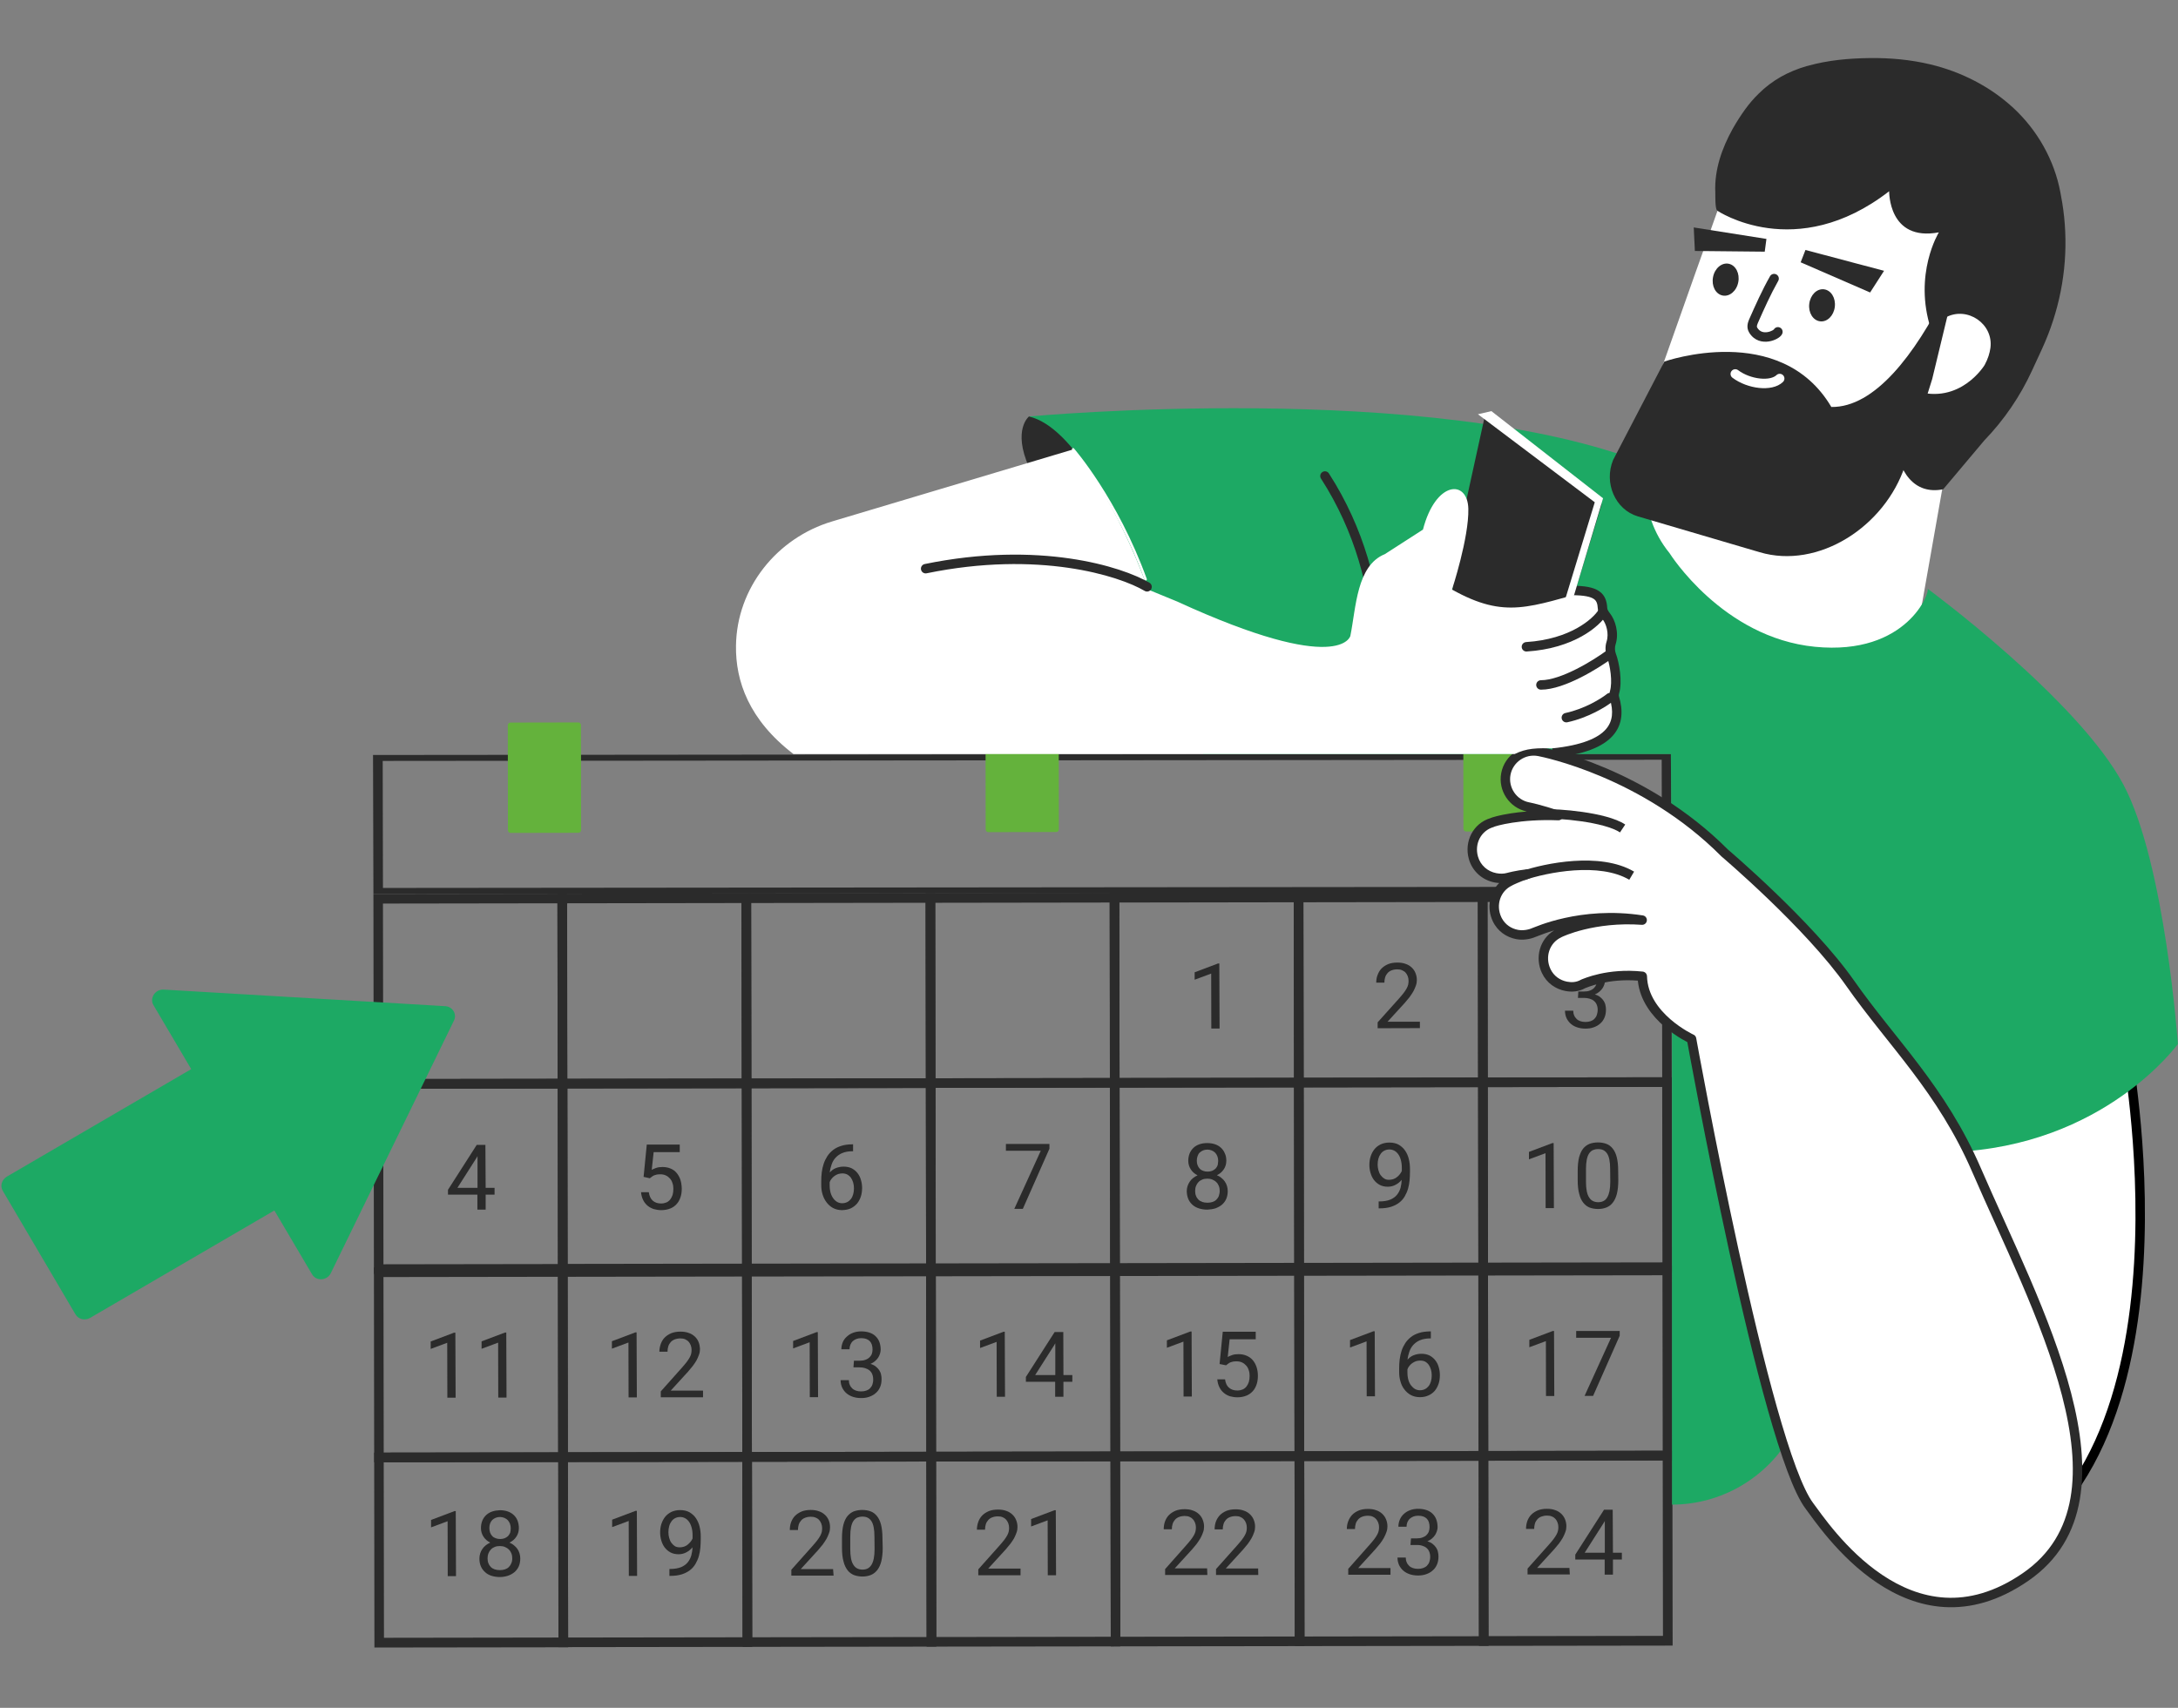<svg width="306" height="240" viewBox="0 0 306 240" fill="none" xmlns="http://www.w3.org/2000/svg">
<rect x="0" y="0" width="306" height="240" fill="#808080" stroke="none"/>
<g clip-path="url(#clip0_11_9477)">
<path d="M270.3 222.128C310.845 215.745 299.115 150.894 299.115 149.362C296.259 138.332 277.695 141.362 268.77 144.255C265.115 149.958 256.53 165.855 251.43 183.83C245.055 206.298 266.985 220.851 270.3 222.128Z" fill="white"/>
<path d="M268.566 143.624C273.072 142.163 280.027 140.66 286.247 140.924C292.419 141.186 298.21 143.223 299.757 149.195L299.779 149.277V149.362C299.779 149.364 299.783 149.428 299.805 149.605C299.826 149.769 299.856 149.991 299.894 150.272C299.97 150.833 300.077 151.614 300.198 152.584C300.44 154.525 300.742 157.221 300.976 160.432C301.444 166.852 301.645 175.348 300.57 184.007C299.496 192.66 297.141 201.525 292.461 208.646C287.766 215.788 280.74 221.156 270.403 222.784L270.227 222.811L270.062 222.747C269.142 222.393 267.089 221.197 264.648 219.288C262.192 217.366 259.297 214.687 256.706 211.331C251.523 204.617 247.53 195.147 250.793 183.648C255.914 165.6 264.529 149.643 268.212 143.897L268.34 143.697L268.566 143.624ZM286.191 142.251C280.285 142 273.624 143.406 269.202 144.815C265.506 150.639 257.088 166.317 252.068 184.011C248.955 194.98 252.74 204.021 257.756 210.52C260.266 213.771 263.077 216.374 265.465 218.242C267.715 220.002 269.552 221.077 270.383 221.44C280.216 219.842 286.873 214.733 291.354 207.916C295.877 201.033 298.193 192.393 299.255 183.844C300.315 175.301 300.117 166.899 299.653 160.529C299.421 157.346 299.123 154.673 298.882 152.749C298.762 151.787 298.656 151.012 298.58 150.451C298.542 150.171 298.511 149.942 298.49 149.77C298.477 149.669 298.466 149.565 298.459 149.477C297.129 144.458 292.225 142.507 286.191 142.251Z" fill="black"/>
<path d="M171.346 144.535H170.184L170.166 136.817L167.842 137.68V136.637L171.132 135.396H171.31L171.346 144.535Z" fill="#2B2B2B"/>
<path d="M199.489 144.481L193.553 144.499V143.671L196.521 140.361C196.789 140.055 197.022 139.785 197.201 139.551C197.379 139.318 197.522 139.102 197.63 138.904C197.737 138.706 197.809 138.526 197.844 138.364C197.88 138.202 197.898 138.022 197.898 137.842C197.898 137.608 197.862 137.411 197.791 137.213C197.719 137.015 197.612 136.835 197.487 136.691C197.362 136.547 197.183 136.439 196.986 136.349C196.789 136.259 196.575 136.223 196.307 136.223C196.003 136.223 195.734 136.277 195.502 136.367C195.27 136.457 195.091 136.583 194.948 136.745C194.805 136.907 194.68 137.105 194.608 137.339C194.537 137.572 194.501 137.824 194.501 138.094H193.356C193.356 137.716 193.41 137.339 193.553 136.997C193.678 136.655 193.857 136.349 194.107 136.097C194.358 135.845 194.662 135.648 195.037 135.486C195.413 135.342 195.824 135.27 196.325 135.27C196.754 135.27 197.129 135.324 197.469 135.45C197.809 135.558 198.095 135.738 198.327 135.953C198.56 136.169 198.738 136.421 198.863 136.727C198.989 137.033 199.06 137.357 199.06 137.716C199.06 137.986 199.024 138.256 198.917 138.526C198.828 138.796 198.703 139.066 198.559 139.336C198.399 139.605 198.22 139.875 198.023 140.145C197.809 140.415 197.594 140.667 197.379 140.919L194.948 143.581H199.489V144.481Z" fill="#2B2B2B"/>
<path d="M221.75 139.336H222.572C222.876 139.336 223.127 139.3 223.359 139.21C223.574 139.138 223.77 139.012 223.913 138.886C224.056 138.742 224.182 138.58 224.253 138.382C224.325 138.184 224.36 137.986 224.36 137.752C224.36 137.231 224.235 136.835 223.967 136.565C223.699 136.295 223.305 136.151 222.769 136.151C222.519 136.151 222.304 136.187 222.108 136.259C221.911 136.331 221.732 136.439 221.589 136.565C221.446 136.691 221.339 136.871 221.249 137.069C221.178 137.267 221.124 137.483 221.124 137.716H219.98C219.98 137.375 220.051 137.033 220.177 136.727C220.302 136.421 220.498 136.151 220.749 135.935C220.999 135.702 221.285 135.522 221.625 135.396C221.964 135.27 222.34 135.198 222.769 135.198C223.18 135.198 223.556 135.252 223.896 135.36C224.235 135.468 224.521 135.63 224.754 135.846C224.986 136.061 225.183 136.331 225.308 136.655C225.433 136.979 225.505 137.357 225.505 137.77C225.505 137.932 225.469 138.112 225.415 138.31C225.362 138.49 225.272 138.688 225.165 138.85C225.058 139.03 224.897 139.192 224.718 139.354C224.539 139.515 224.325 139.641 224.074 139.749C224.378 139.839 224.629 139.965 224.825 140.127C225.022 140.289 225.183 140.451 225.308 140.649C225.433 140.847 225.523 141.045 225.558 141.26C225.612 141.476 225.63 141.674 225.63 141.89C225.63 142.322 225.558 142.7 225.415 143.024C225.272 143.347 225.076 143.635 224.807 143.851C224.557 144.085 224.253 144.247 223.896 144.373C223.556 144.499 223.162 144.553 222.751 144.553C222.358 144.553 221.982 144.499 221.643 144.391C221.285 144.283 220.981 144.121 220.731 143.905C220.463 143.689 220.266 143.419 220.105 143.113C219.962 142.79 219.873 142.448 219.873 142.034H221.035C221.035 142.268 221.071 142.484 221.16 142.682C221.231 142.88 221.357 143.041 221.5 143.185C221.643 143.329 221.821 143.437 222.036 143.509C222.251 143.581 222.483 143.617 222.751 143.617C223.019 143.617 223.252 143.581 223.466 143.509C223.681 143.437 223.86 143.329 224.003 143.185C224.146 143.041 224.271 142.862 224.343 142.646C224.414 142.43 224.468 142.178 224.468 141.908C224.468 141.62 224.414 141.368 224.325 141.171C224.235 140.955 224.11 140.793 223.931 140.649C223.77 140.505 223.556 140.415 223.323 140.343C223.091 140.271 222.823 140.235 222.519 140.235H221.696L221.75 139.336Z" fill="#2B2B2B"/>
<path d="M68.233 166.932H69.484V167.886H68.233V169.99H67.071V167.886H62.94V167.202L66.981 160.888H68.197L68.233 166.932ZM64.263 166.932H67.089V162.471L66.945 162.723L64.263 166.932Z" fill="#2B2B2B"/>
<path d="M90.422 165.385L90.869 160.852H95.5V161.913H91.835L91.566 164.396C91.727 164.306 91.942 164.216 92.192 164.126C92.442 164.036 92.746 164 93.086 164C93.497 164 93.873 164.072 94.213 164.216C94.552 164.36 94.838 164.557 95.053 164.827C95.285 165.097 95.464 165.421 95.589 165.781C95.715 166.159 95.768 166.572 95.786 167.04C95.786 167.472 95.732 167.886 95.607 168.245C95.482 168.623 95.321 168.929 95.071 169.199C94.838 169.469 94.534 169.685 94.177 169.829C93.819 169.972 93.39 170.062 92.907 170.062C92.55 170.062 92.192 170.008 91.87 169.918C91.549 169.811 91.262 169.667 90.994 169.451C90.744 169.235 90.529 168.983 90.368 168.659C90.207 168.335 90.1 167.976 90.064 167.544H91.155C91.227 168.066 91.405 168.461 91.709 168.731C92.013 169.001 92.407 169.127 92.889 169.127C93.158 169.127 93.408 169.073 93.623 168.983C93.837 168.893 94.016 168.749 94.159 168.569C94.302 168.389 94.409 168.173 94.499 167.922C94.57 167.67 94.606 167.382 94.606 167.058C94.606 166.77 94.57 166.518 94.481 166.267C94.409 166.015 94.284 165.799 94.123 165.619C93.962 165.439 93.784 165.295 93.551 165.187C93.319 165.079 93.068 165.025 92.782 165.025C92.585 165.025 92.425 165.043 92.282 165.061C92.138 165.097 92.013 165.133 91.906 165.169C91.799 165.223 91.692 165.277 91.602 165.349C91.513 165.421 91.406 165.511 91.298 165.583L90.422 165.385Z" fill="#2B2B2B"/>
<path d="M119.852 160.798V161.787H119.745C119.191 161.787 118.726 161.877 118.333 162.039C117.939 162.201 117.635 162.435 117.385 162.705C117.135 162.974 116.956 163.298 116.831 163.658C116.705 164.018 116.616 164.396 116.58 164.773C116.831 164.486 117.117 164.27 117.456 164.144C117.796 164.018 118.154 163.946 118.529 163.946C118.976 163.946 119.37 164.036 119.691 164.198C120.013 164.378 120.281 164.593 120.496 164.881C120.711 165.169 120.871 165.475 120.961 165.835C121.068 166.195 121.122 166.554 121.122 166.932C121.122 167.364 121.068 167.778 120.943 168.156C120.818 168.533 120.639 168.857 120.407 169.145C120.174 169.415 119.87 169.649 119.53 169.811C119.191 169.972 118.78 170.044 118.315 170.062C117.832 170.062 117.403 169.955 117.027 169.757C116.67 169.559 116.366 169.289 116.115 168.947C115.865 168.623 115.686 168.245 115.561 167.832C115.436 167.418 115.382 167.004 115.382 166.572V166.033C115.382 165.601 115.4 165.187 115.454 164.755C115.507 164.324 115.597 163.928 115.722 163.55C115.847 163.172 116.026 162.812 116.241 162.471C116.455 162.147 116.723 161.859 117.045 161.607C117.367 161.355 117.742 161.175 118.189 161.031C118.636 160.888 119.137 160.816 119.727 160.816L119.852 160.798ZM118.35 164.899C118.154 164.899 117.957 164.935 117.76 164.989C117.582 165.061 117.403 165.133 117.242 165.259C117.081 165.367 116.956 165.511 116.831 165.655C116.705 165.799 116.616 165.979 116.562 166.141V166.572C116.562 166.986 116.616 167.346 116.705 167.652C116.795 167.958 116.938 168.227 117.099 168.443C117.26 168.659 117.456 168.821 117.653 168.929C117.868 169.037 118.082 169.091 118.315 169.091C118.583 169.091 118.815 169.037 119.03 168.929C119.244 168.821 119.405 168.677 119.548 168.497C119.691 168.317 119.799 168.084 119.87 167.832C119.942 167.58 119.977 167.292 119.977 166.986C119.977 166.716 119.942 166.446 119.87 166.195C119.799 165.943 119.691 165.727 119.566 165.529C119.423 165.331 119.262 165.187 119.048 165.061C118.869 164.971 118.636 164.899 118.35 164.899Z" fill="#2B2B2B"/>
<path d="M147.441 161.427L143.704 169.882H142.506L146.225 161.715H141.326V160.762H147.441V161.427Z" fill="#2B2B2B"/>
<path d="M172.294 163.118C172.294 163.568 172.169 163.982 171.936 164.324C171.704 164.683 171.382 164.953 170.971 165.151C171.203 165.259 171.418 165.367 171.597 165.529C171.793 165.673 171.954 165.853 172.079 166.033C172.223 166.231 172.312 166.429 172.383 166.662C172.455 166.896 172.491 167.13 172.491 167.382C172.491 167.796 172.419 168.174 172.276 168.497C172.133 168.821 171.919 169.091 171.668 169.307C171.418 169.523 171.096 169.685 170.756 169.811C170.399 169.919 170.023 169.973 169.63 169.991C169.219 169.991 168.843 169.937 168.486 169.829C168.128 169.721 167.824 169.559 167.574 169.343C167.323 169.127 167.109 168.857 166.966 168.533C166.823 168.21 166.751 167.85 166.733 167.418C166.733 167.166 166.769 166.932 166.841 166.698C166.912 166.465 167.019 166.267 167.145 166.069C167.27 165.871 167.431 165.709 167.627 165.547C167.806 165.403 168.021 165.277 168.253 165.169C167.86 164.971 167.538 164.701 167.306 164.342C167.073 163.982 166.948 163.586 166.948 163.136C166.948 162.741 167.019 162.381 167.145 162.075C167.27 161.769 167.466 161.499 167.699 161.283C167.931 161.067 168.217 160.906 168.539 160.798C168.861 160.69 169.219 160.636 169.612 160.636C170.005 160.636 170.345 160.69 170.685 160.798C171.007 160.906 171.293 161.067 171.525 161.283C171.758 161.499 171.954 161.751 172.079 162.075C172.223 162.363 172.294 162.705 172.294 163.118ZM171.15 163.136C171.15 162.92 171.114 162.705 171.042 162.507C170.971 162.309 170.864 162.147 170.739 162.003C170.595 161.859 170.435 161.751 170.256 161.679C170.077 161.607 169.862 161.553 169.648 161.553C169.415 161.553 169.219 161.589 169.04 161.661C168.861 161.733 168.7 161.841 168.557 161.967C168.414 162.093 168.325 162.273 168.253 162.471C168.182 162.669 168.146 162.884 168.146 163.118C168.146 163.352 168.182 163.568 168.253 163.748C168.325 163.946 168.432 164.108 168.557 164.234C168.682 164.378 168.843 164.468 169.04 164.54C169.219 164.612 169.433 164.648 169.666 164.648C169.898 164.648 170.095 164.612 170.292 164.54C170.47 164.468 170.631 164.36 170.774 164.234C170.899 164.108 171.007 163.928 171.078 163.748C171.114 163.568 171.132 163.37 171.15 163.136ZM171.364 167.364C171.364 167.112 171.329 166.878 171.239 166.662C171.15 166.447 171.042 166.267 170.882 166.123C170.721 165.961 170.542 165.853 170.327 165.763C170.113 165.673 169.88 165.637 169.63 165.637C169.362 165.637 169.129 165.673 168.915 165.763C168.7 165.853 168.521 165.961 168.378 166.123C168.235 166.267 168.11 166.464 168.039 166.662C167.949 166.878 167.913 167.112 167.913 167.364C167.913 167.634 167.949 167.868 168.039 168.066C168.11 168.263 168.235 168.443 168.378 168.587C168.521 168.731 168.718 168.839 168.915 168.911C169.129 168.983 169.38 169.019 169.648 169.019C169.916 169.019 170.148 168.983 170.363 168.911C170.578 168.839 170.756 168.731 170.899 168.587C171.042 168.443 171.168 168.263 171.239 168.066C171.311 167.85 171.364 167.616 171.364 167.364Z" fill="#2B2B2B"/>
<path d="M193.786 168.839C194.412 168.839 194.912 168.749 195.323 168.587C195.717 168.425 196.039 168.191 196.271 167.904C196.504 167.616 196.664 167.292 196.772 166.932C196.861 166.572 196.915 166.195 196.933 165.799C196.7 166.087 196.414 166.321 196.074 166.5C195.735 166.68 195.377 166.77 194.984 166.77C194.537 166.77 194.143 166.68 193.822 166.5C193.5 166.321 193.231 166.087 193.017 165.799C192.802 165.511 192.659 165.187 192.552 164.827C192.445 164.468 192.391 164.09 192.391 163.73C192.391 163.298 192.445 162.884 192.57 162.507C192.695 162.129 192.874 161.787 193.106 161.499C193.339 161.211 193.625 160.995 193.982 160.816C194.34 160.654 194.733 160.564 195.198 160.564C195.717 160.564 196.164 160.672 196.521 160.87C196.879 161.085 197.183 161.355 197.415 161.697C197.648 162.039 197.827 162.435 197.934 162.884C198.041 163.316 198.095 163.784 198.095 164.234V164.647C198.095 165.043 198.077 165.439 198.041 165.853C198.005 166.267 197.934 166.662 197.827 167.04C197.719 167.418 197.558 167.778 197.362 168.12C197.165 168.461 196.915 168.749 196.593 169.001C196.271 169.253 195.878 169.451 195.431 169.595C194.966 169.739 194.429 169.811 193.804 169.811H193.696V168.839H193.786ZM195.163 165.799C195.359 165.799 195.538 165.763 195.735 165.709C195.913 165.637 196.092 165.565 196.235 165.439C196.396 165.331 196.521 165.205 196.647 165.043C196.772 164.899 196.861 164.737 196.95 164.558V164.09C196.95 163.676 196.897 163.316 196.807 162.992C196.718 162.669 196.593 162.399 196.432 162.183C196.271 161.967 196.092 161.805 195.878 161.697C195.663 161.589 195.449 161.535 195.216 161.535C194.948 161.535 194.716 161.589 194.501 161.697C194.286 161.805 194.125 161.949 193.982 162.147C193.839 162.345 193.732 162.561 193.661 162.812C193.589 163.064 193.553 163.352 193.553 163.658C193.553 163.928 193.589 164.198 193.661 164.45C193.732 164.701 193.822 164.935 193.965 165.133C194.108 165.331 194.269 165.493 194.483 165.619C194.644 165.745 194.894 165.799 195.163 165.799Z" fill="#2B2B2B"/>
<path d="M218.317 169.775H217.155L217.137 162.057L214.812 162.92V161.877L218.102 160.636H218.281L218.317 169.775Z" fill="#2B2B2B"/>
<path d="M227.364 165.871C227.364 166.608 227.293 167.238 227.168 167.76C227.042 168.263 226.846 168.677 226.595 169.001C226.345 169.325 226.059 169.541 225.702 169.685C225.344 169.829 224.951 169.901 224.521 169.901C224.092 169.901 223.699 169.829 223.341 169.703C222.984 169.559 222.698 169.343 222.447 169.019C222.197 168.713 222 168.299 221.875 167.778C221.732 167.274 221.661 166.644 221.661 165.889V164.504C221.661 163.766 221.732 163.136 221.857 162.633C222 162.129 222.179 161.715 222.429 161.409C222.68 161.103 222.984 160.888 223.323 160.744C223.681 160.618 224.074 160.546 224.504 160.546C224.951 160.546 225.344 160.618 225.684 160.744C226.041 160.87 226.327 161.103 226.578 161.409C226.828 161.715 227.025 162.129 227.15 162.633C227.275 163.136 227.346 163.766 227.346 164.504L227.364 165.871ZM226.22 164.288C226.22 163.766 226.184 163.334 226.113 162.974C226.041 162.615 225.934 162.327 225.791 162.111C225.648 161.895 225.469 161.733 225.255 161.625C225.04 161.517 224.79 161.481 224.521 161.481C224.253 161.481 224.003 161.535 223.788 161.625C223.574 161.733 223.395 161.895 223.252 162.111C223.109 162.327 223.002 162.633 222.93 162.992C222.859 163.352 222.823 163.784 222.823 164.306V166.069C222.823 166.572 222.859 167.004 222.93 167.382C223.002 167.742 223.109 168.048 223.27 168.281C223.413 168.515 223.592 168.677 223.806 168.785C224.021 168.893 224.271 168.947 224.539 168.947C224.825 168.947 225.076 168.893 225.272 168.785C225.487 168.677 225.666 168.515 225.809 168.263C225.952 168.03 226.059 167.724 226.131 167.364C226.202 167.004 226.238 166.572 226.238 166.051L226.22 164.288Z" fill="#2B2B2B"/>
<path d="M64.013 196.418H62.851L62.833 188.7L60.509 189.564V188.52L63.799 187.279H63.977L64.013 196.418Z" fill="#2B2B2B"/>
<path d="M71.165 196.4H70.003L69.985 188.682L67.661 189.546V188.502L70.951 187.261H71.129L71.165 196.4Z" fill="#2B2B2B"/>
<path d="M89.474 196.382H88.312L88.294 188.664L85.97 189.528V188.484L89.26 187.243H89.438L89.474 196.382Z" fill="#2B2B2B"/>
<path d="M98.772 196.364H92.836V195.536L95.786 192.226C96.054 191.92 96.287 191.65 96.466 191.416C96.644 191.183 96.787 190.967 96.895 190.769C97.002 190.571 97.073 190.391 97.109 190.229C97.145 190.067 97.163 189.887 97.163 189.707C97.163 189.474 97.127 189.276 97.055 189.078C96.984 188.88 96.877 188.7 96.751 188.556C96.626 188.412 96.448 188.304 96.269 188.214C96.072 188.124 95.858 188.088 95.589 188.088C95.285 188.088 95.017 188.142 94.785 188.232C94.552 188.322 94.374 188.448 94.231 188.61C94.087 188.772 93.962 188.97 93.891 189.204C93.819 189.438 93.784 189.671 93.784 189.959H92.639C92.639 189.582 92.711 189.222 92.836 188.862C92.961 188.52 93.14 188.214 93.39 187.962C93.64 187.711 93.944 187.513 94.32 187.351C94.695 187.207 95.107 187.135 95.607 187.135C96.036 187.135 96.412 187.189 96.751 187.315C97.091 187.423 97.377 187.603 97.61 187.818C97.842 188.034 98.021 188.286 98.146 188.592C98.271 188.898 98.325 189.222 98.343 189.582C98.343 189.851 98.307 190.121 98.2 190.391C98.11 190.661 97.985 190.931 97.842 191.201C97.681 191.47 97.502 191.74 97.306 191.992C97.091 192.262 96.877 192.514 96.662 192.766L94.231 195.428H98.772V196.364Z" fill="#2B2B2B"/>
<path d="M114.935 196.346H113.773L113.755 188.628L111.431 189.492V188.448L114.721 187.207H114.899L114.935 196.346Z" fill="#2B2B2B"/>
<path d="M119.977 191.219H120.8C121.104 191.219 121.354 191.183 121.587 191.093C121.801 191.021 121.998 190.895 122.141 190.769C122.284 190.625 122.409 190.463 122.481 190.283C122.552 190.085 122.588 189.887 122.588 189.653C122.588 189.132 122.463 188.736 122.195 188.466C121.926 188.196 121.533 188.052 120.997 188.052C120.746 188.052 120.532 188.088 120.335 188.16C120.138 188.232 119.96 188.34 119.817 188.466C119.674 188.592 119.566 188.772 119.477 188.97C119.405 189.168 119.352 189.384 119.352 189.617H118.207C118.207 189.276 118.279 188.934 118.404 188.628C118.529 188.322 118.726 188.052 118.976 187.836C119.227 187.603 119.513 187.423 119.852 187.297C120.192 187.171 120.568 187.099 120.997 187.099C121.408 187.099 121.783 187.153 122.123 187.261C122.463 187.369 122.749 187.531 122.981 187.747C123.214 187.962 123.41 188.232 123.536 188.556C123.661 188.88 123.732 189.24 123.732 189.671C123.732 189.851 123.697 190.013 123.643 190.211C123.589 190.391 123.5 190.589 123.393 190.769C123.285 190.949 123.124 191.111 122.946 191.273C122.767 191.434 122.552 191.56 122.302 191.668C122.606 191.758 122.856 191.884 123.053 192.046C123.25 192.208 123.41 192.37 123.536 192.568C123.661 192.766 123.75 192.964 123.786 193.179C123.84 193.395 123.857 193.593 123.857 193.809C123.857 194.241 123.786 194.619 123.643 194.943C123.5 195.266 123.303 195.554 123.035 195.77C122.785 196.004 122.481 196.166 122.123 196.292C121.783 196.418 121.39 196.472 120.979 196.472C120.585 196.472 120.21 196.418 119.87 196.31C119.53 196.202 119.209 196.04 118.958 195.824C118.69 195.608 118.493 195.338 118.333 195.032C118.19 194.709 118.1 194.367 118.1 193.953H119.262C119.262 194.187 119.298 194.403 119.387 194.601C119.459 194.799 119.584 194.96 119.727 195.104C119.87 195.248 120.049 195.356 120.264 195.428C120.478 195.5 120.711 195.536 120.979 195.536C121.247 195.536 121.479 195.5 121.694 195.428C121.909 195.356 122.087 195.248 122.23 195.104C122.373 194.96 122.499 194.781 122.57 194.565C122.642 194.349 122.695 194.097 122.677 193.827C122.677 193.539 122.624 193.305 122.534 193.09C122.445 192.874 122.32 192.712 122.141 192.568C121.98 192.442 121.765 192.334 121.533 192.262C121.301 192.19 121.032 192.154 120.728 192.154H119.906L119.977 191.219Z" fill="#2B2B2B"/>
<path d="M141.201 196.292H140.039L140.021 188.574L137.696 189.438V188.394L140.986 187.153H141.165L141.201 196.292Z" fill="#2B2B2B"/>
<path d="M149.408 193.234H150.659V194.187H149.408V196.292H148.246V194.187H144.133V193.503L148.174 187.189H149.39L149.408 193.234ZM145.439 193.234H148.264V188.772L148.121 189.024L145.439 193.234Z" fill="#2B2B2B"/>
<path d="M167.448 196.256H166.286L166.268 188.538L163.944 189.402V188.358L167.234 187.117H167.413L167.448 196.256Z" fill="#2B2B2B"/>
<path d="M171.346 191.686L171.793 187.153H176.424V188.214H172.759L172.491 190.697C172.652 190.607 172.866 190.517 173.116 190.427C173.367 190.337 173.671 190.301 174.01 190.301C174.422 190.301 174.797 190.373 175.137 190.517C175.477 190.661 175.763 190.859 175.995 191.129C176.227 191.398 176.406 191.722 176.531 192.082C176.657 192.46 176.728 192.874 176.728 193.341C176.728 193.773 176.674 194.187 176.549 194.547C176.424 194.907 176.263 195.23 176.013 195.5C175.763 195.77 175.477 195.986 175.119 196.13C174.761 196.274 174.332 196.364 173.849 196.364C173.492 196.364 173.134 196.31 172.812 196.22C172.491 196.112 172.205 195.968 171.954 195.752C171.704 195.554 171.489 195.284 171.328 194.96C171.167 194.637 171.06 194.277 171.024 193.845H172.115C172.187 194.367 172.365 194.763 172.669 195.014C172.973 195.284 173.367 195.41 173.849 195.41C174.118 195.41 174.368 195.356 174.583 195.266C174.797 195.176 174.976 195.032 175.119 194.853C175.262 194.673 175.369 194.457 175.459 194.205C175.53 193.953 175.566 193.665 175.566 193.341C175.566 193.054 175.53 192.802 175.441 192.55C175.369 192.298 175.244 192.082 175.083 191.902C174.922 191.722 174.743 191.578 174.511 191.47C174.279 191.362 174.028 191.309 173.742 191.309C173.545 191.309 173.385 191.327 173.242 191.345C173.098 191.38 172.973 191.416 172.866 191.452C172.759 191.506 172.651 191.56 172.562 191.632C172.473 191.704 172.365 191.794 172.258 191.866L171.346 191.686Z" fill="#2B2B2B"/>
<path d="M193.178 196.22H192.016L191.998 188.502L189.673 189.366V188.322L192.963 187.081H193.142L193.178 196.22Z" fill="#2B2B2B"/>
<path d="M201.027 187.099V188.088H200.92C200.366 188.088 199.901 188.178 199.508 188.34C199.114 188.502 198.81 188.736 198.56 189.006C198.31 189.276 198.131 189.599 198.006 189.959C197.88 190.319 197.791 190.697 197.755 191.075C198.006 190.787 198.292 190.571 198.631 190.445C198.971 190.319 199.329 190.247 199.704 190.247C200.151 190.247 200.545 190.337 200.866 190.499C201.188 190.679 201.456 190.895 201.671 191.183C201.886 191.47 202.046 191.776 202.136 192.136C202.243 192.496 202.297 192.856 202.297 193.233C202.297 193.665 202.243 194.079 202.118 194.457C201.993 194.835 201.814 195.158 201.582 195.446C201.349 195.716 201.045 195.95 200.705 196.094C200.366 196.256 199.955 196.346 199.49 196.346C199.007 196.346 198.578 196.238 198.202 196.04C197.845 195.842 197.541 195.572 197.29 195.23C197.04 194.907 196.861 194.529 196.754 194.115C196.629 193.701 196.575 193.287 196.575 192.856V192.316C196.575 191.884 196.593 191.47 196.647 191.039C196.7 190.625 196.79 190.211 196.915 189.833C197.04 189.438 197.219 189.096 197.433 188.754C197.648 188.43 197.916 188.142 198.238 187.89C198.56 187.639 198.935 187.459 199.382 187.315C199.829 187.171 200.33 187.117 200.92 187.099H201.027ZM199.525 191.201C199.329 191.201 199.132 191.237 198.935 191.291C198.757 191.363 198.578 191.452 198.417 191.56C198.256 191.668 198.131 191.812 198.006 191.956C197.88 192.1 197.791 192.28 197.737 192.442V192.874C197.737 193.287 197.791 193.647 197.88 193.953C197.97 194.259 198.113 194.529 198.274 194.727C198.435 194.925 198.631 195.104 198.828 195.212C199.043 195.32 199.257 195.374 199.49 195.374C199.758 195.374 199.99 195.32 200.205 195.212C200.419 195.104 200.58 194.961 200.723 194.781C200.866 194.601 200.974 194.367 201.045 194.115C201.117 193.863 201.152 193.575 201.152 193.269C201.152 193 201.117 192.73 201.045 192.478C200.974 192.226 200.866 192.01 200.741 191.812C200.598 191.614 200.437 191.47 200.223 191.345C200.044 191.255 199.811 191.201 199.525 191.201Z" fill="#2B2B2B"/>
<path d="M218.371 196.184H217.208L217.191 188.466L214.866 189.33V188.286L218.156 187.045H218.335L218.371 196.184Z" fill="#2B2B2B"/>
<path d="M227.561 187.711L223.824 196.166H222.626L226.345 187.998H221.446V187.045H227.561V187.711Z" fill="#2B2B2B"/>
<path d="M64.067 221.496H62.905L62.887 213.778L60.562 214.642V213.598L63.852 212.357H64.031L64.067 221.496Z" fill="#2B2B2B"/>
<path d="M72.9 214.75C72.9 215.199 72.775 215.613 72.542 215.955C72.31 216.315 71.988 216.585 71.577 216.782C71.809 216.89 72.024 216.998 72.202 217.16C72.399 217.304 72.56 217.484 72.685 217.664C72.828 217.862 72.918 218.06 72.989 218.294C73.061 218.527 73.096 218.761 73.096 219.013C73.096 219.427 73.025 219.805 72.882 220.129C72.739 220.452 72.524 220.722 72.274 220.938C72.024 221.154 71.702 221.316 71.362 221.442C71.004 221.55 70.629 221.622 70.236 221.622C69.824 221.622 69.449 221.568 69.091 221.46C68.734 221.352 68.43 221.19 68.179 220.956C67.929 220.74 67.715 220.47 67.572 220.147C67.428 219.823 67.357 219.463 67.357 219.031C67.357 218.779 67.393 218.545 67.464 218.312C67.536 218.078 67.625 217.88 67.768 217.682C67.893 217.484 68.054 217.322 68.251 217.16C68.43 217.016 68.644 216.89 68.877 216.782C68.483 216.585 68.162 216.315 67.929 215.955C67.697 215.595 67.572 215.199 67.572 214.75C67.572 214.354 67.643 213.994 67.768 213.688C67.893 213.382 68.09 213.112 68.323 212.897C68.555 212.681 68.841 212.519 69.163 212.411C69.485 212.303 69.842 212.249 70.236 212.231C70.629 212.231 70.969 212.285 71.308 212.393C71.63 212.501 71.916 212.663 72.149 212.879C72.381 213.094 72.578 213.346 72.703 213.67C72.828 213.994 72.9 214.354 72.9 214.75ZM71.755 214.768C71.755 214.552 71.72 214.336 71.648 214.138C71.577 213.94 71.469 213.778 71.344 213.634C71.201 213.49 71.04 213.382 70.861 213.31C70.683 213.238 70.468 213.184 70.254 213.184C70.021 213.184 69.824 213.22 69.646 213.292C69.467 213.364 69.306 213.472 69.163 213.598C69.038 213.724 68.93 213.904 68.859 214.084C68.787 214.282 68.752 214.498 68.752 214.732C68.752 214.965 68.787 215.181 68.859 215.379C68.93 215.577 69.038 215.739 69.163 215.865C69.288 216.009 69.449 216.099 69.646 216.171C69.824 216.243 70.039 216.279 70.271 216.279C70.504 216.279 70.701 216.243 70.897 216.171C71.076 216.099 71.237 215.991 71.38 215.865C71.505 215.721 71.612 215.559 71.684 215.379C71.72 215.217 71.755 215.001 71.755 214.768ZM71.97 218.995C71.97 218.743 71.934 218.509 71.845 218.294C71.755 218.078 71.648 217.898 71.487 217.754C71.326 217.592 71.147 217.484 70.933 217.394C70.718 217.304 70.486 217.268 70.218 217.268C69.95 217.268 69.717 217.304 69.502 217.394C69.288 217.484 69.109 217.592 68.966 217.754C68.823 217.898 68.698 218.096 68.626 218.294C68.537 218.509 68.501 218.743 68.501 218.995C68.501 219.265 68.537 219.499 68.626 219.697C68.698 219.895 68.823 220.075 68.966 220.219C69.109 220.362 69.306 220.47 69.502 220.542C69.717 220.614 69.967 220.65 70.236 220.65C70.504 220.65 70.736 220.614 70.951 220.542C71.165 220.47 71.344 220.362 71.487 220.219C71.63 220.075 71.755 219.895 71.827 219.697C71.934 219.499 71.97 219.265 71.97 218.995Z" fill="#2B2B2B"/>
<path d="M89.51 221.46H88.348L88.33 213.742L86.005 214.606V213.562L89.295 212.321H89.474L89.51 221.46Z" fill="#2B2B2B"/>
<path d="M94.141 220.488C94.766 220.488 95.267 220.398 95.678 220.236C96.072 220.075 96.394 219.841 96.626 219.553C96.859 219.265 97.019 218.941 97.127 218.581C97.216 218.222 97.288 217.844 97.288 217.448C97.055 217.736 96.769 217.97 96.429 218.15C96.09 218.329 95.732 218.419 95.339 218.419C94.892 218.419 94.498 218.329 94.177 218.15C93.855 217.97 93.587 217.736 93.372 217.448C93.157 217.16 93.014 216.836 92.907 216.477C92.8 216.117 92.746 215.739 92.746 215.379C92.746 214.947 92.8 214.534 92.925 214.156C93.05 213.778 93.229 213.436 93.461 213.148C93.694 212.861 93.98 212.645 94.337 212.465C94.695 212.303 95.088 212.213 95.553 212.213C96.072 212.213 96.519 212.321 96.876 212.519C97.234 212.735 97.538 213.004 97.77 213.346C98.003 213.688 98.182 214.084 98.289 214.534C98.396 214.983 98.45 215.415 98.45 215.883V216.297C98.45 216.692 98.432 217.088 98.396 217.502C98.36 217.916 98.289 218.311 98.182 218.689C98.074 219.067 97.913 219.427 97.717 219.769C97.52 220.11 97.27 220.398 96.948 220.65C96.626 220.902 96.233 221.1 95.786 221.244C95.321 221.388 94.784 221.46 94.159 221.46H94.051V220.488H94.141ZM95.517 217.448C95.714 217.448 95.893 217.412 96.09 217.358C96.268 217.286 96.447 217.214 96.59 217.088C96.733 216.98 96.876 216.836 97.001 216.692C97.127 216.548 97.216 216.387 97.305 216.207V215.739C97.305 215.325 97.252 214.965 97.162 214.642C97.073 214.318 96.948 214.048 96.787 213.832C96.626 213.616 96.447 213.454 96.233 213.346C96.018 213.238 95.804 213.184 95.571 213.184C95.303 213.184 95.07 213.238 94.856 213.346C94.641 213.454 94.481 213.598 94.337 213.796C94.194 213.994 94.087 214.21 94.016 214.48C93.944 214.731 93.908 215.019 93.908 215.325C93.908 215.595 93.944 215.865 94.016 216.117C94.087 216.369 94.177 216.602 94.32 216.8C94.463 216.998 94.624 217.16 94.82 217.286C94.999 217.394 95.231 217.448 95.517 217.448Z" fill="#2B2B2B"/>
<path d="M117.117 221.424H111.18V220.596L114.131 217.286C114.399 216.98 114.631 216.71 114.81 216.477C114.989 216.243 115.132 216.027 115.239 215.829C115.346 215.631 115.418 215.451 115.454 215.289C115.489 215.127 115.507 214.947 115.507 214.768C115.507 214.534 115.472 214.336 115.4 214.138C115.329 213.94 115.221 213.76 115.096 213.616C114.971 213.472 114.792 213.346 114.595 213.274C114.399 213.184 114.184 213.148 113.916 213.148C113.612 213.148 113.344 213.202 113.111 213.292C112.879 213.382 112.7 213.508 112.557 213.67C112.414 213.832 112.289 214.03 112.217 214.264C112.146 214.498 112.11 214.75 112.11 215.019H110.966C110.966 214.642 111.019 214.264 111.145 213.922C111.27 213.58 111.449 213.274 111.699 213.023C111.949 212.771 112.253 212.573 112.629 212.411C112.986 212.267 113.415 212.195 113.898 212.195C114.327 212.195 114.703 212.249 115.042 212.375C115.382 212.483 115.668 212.663 115.901 212.879C116.133 213.094 116.312 213.346 116.437 213.652C116.562 213.958 116.616 214.282 116.616 214.642C116.616 214.911 116.58 215.181 116.473 215.451C116.383 215.721 116.258 215.991 116.115 216.261C115.954 216.531 115.776 216.8 115.579 217.07C115.364 217.34 115.15 217.592 114.935 217.844L112.503 220.506H117.045L117.117 221.424Z" fill="#2B2B2B"/>
<path d="M124.018 217.52C124.018 218.258 123.946 218.887 123.821 219.409C123.696 219.913 123.499 220.326 123.249 220.65C122.999 220.956 122.713 221.19 122.355 221.334C121.998 221.478 121.604 221.55 121.175 221.55C120.746 221.55 120.353 221.478 119.995 221.352C119.637 221.208 119.333 220.992 119.083 220.668C118.833 220.344 118.636 219.949 118.511 219.427C118.368 218.923 118.296 218.294 118.296 217.538V216.153C118.296 215.415 118.368 214.786 118.493 214.282C118.618 213.778 118.815 213.364 119.065 213.058C119.316 212.753 119.619 212.537 119.959 212.393C120.317 212.267 120.71 212.195 121.139 212.195C121.586 212.195 121.98 212.267 122.319 212.393C122.677 212.519 122.963 212.753 123.213 213.058C123.464 213.364 123.66 213.778 123.786 214.282C123.911 214.786 123.982 215.415 123.982 216.153L124.018 217.52ZM122.856 215.937C122.856 215.415 122.82 214.983 122.748 214.624C122.677 214.264 122.57 213.976 122.427 213.76C122.284 213.544 122.105 213.382 121.89 213.274C121.676 213.166 121.425 213.13 121.157 213.13C120.889 213.13 120.639 213.184 120.424 213.274C120.21 213.382 120.031 213.544 119.888 213.76C119.745 213.976 119.637 214.264 119.566 214.624C119.494 214.983 119.459 215.415 119.459 215.937V217.7C119.459 218.204 119.494 218.653 119.566 219.013C119.637 219.373 119.745 219.679 119.906 219.913C120.049 220.147 120.227 220.308 120.442 220.416C120.657 220.524 120.907 220.578 121.175 220.578C121.461 220.578 121.711 220.524 121.908 220.416C122.123 220.308 122.301 220.129 122.445 219.895C122.588 219.661 122.695 219.355 122.766 218.995C122.838 218.635 122.874 218.186 122.874 217.682L122.856 215.937Z" fill="#2B2B2B"/>
<path d="M143.382 221.37H137.446V220.542L140.396 217.232C140.665 216.926 140.897 216.656 141.076 216.423C141.255 216.189 141.398 215.973 141.505 215.775C141.612 215.577 141.684 215.397 141.719 215.235C141.755 215.073 141.773 214.893 141.773 214.714C141.773 214.48 141.737 214.282 141.666 214.084C141.594 213.886 141.487 213.706 141.362 213.562C141.237 213.418 141.058 213.292 140.879 213.22C140.682 213.13 140.468 213.094 140.2 213.094C139.896 213.094 139.628 213.148 139.395 213.238C139.163 213.328 138.984 213.454 138.841 213.616C138.698 213.778 138.573 213.976 138.501 214.21C138.43 214.444 138.394 214.696 138.394 214.965H137.25C137.25 214.588 137.321 214.228 137.446 213.868C137.571 213.526 137.75 213.22 138 212.969C138.251 212.717 138.555 212.519 138.93 212.357C139.306 212.213 139.717 212.141 140.218 212.141C140.647 212.141 141.022 212.195 141.362 212.321C141.702 212.429 141.988 212.609 142.22 212.825C142.453 213.04 142.631 213.292 142.757 213.598C142.882 213.904 142.953 214.228 142.953 214.588C142.953 214.857 142.917 215.127 142.81 215.397C142.721 215.667 142.596 215.937 142.453 216.207C142.292 216.477 142.113 216.746 141.916 216.998C141.702 217.268 141.487 217.52 141.272 217.772L138.841 220.434H143.382V221.37Z" fill="#2B2B2B"/>
<path d="M148.371 221.37H147.208L147.191 213.652L144.866 214.516V213.472L148.156 212.231H148.335L148.371 221.37Z" fill="#2B2B2B"/>
<path d="M169.63 221.334H163.694V220.506L166.644 217.178C166.912 216.872 167.145 216.603 167.323 216.369C167.502 216.135 167.645 215.919 167.753 215.721C167.86 215.523 167.931 215.343 167.967 215.181C168.003 215.019 168.021 214.84 168.021 214.66C168.021 214.426 167.985 214.228 167.913 214.03C167.842 213.832 167.735 213.652 167.609 213.508C167.484 213.364 167.306 213.238 167.127 213.166C166.93 213.076 166.715 213.041 166.447 213.041C166.143 213.041 165.875 213.094 165.643 213.184C165.41 213.274 165.231 213.4 165.088 213.562C164.945 213.724 164.82 213.922 164.749 214.156C164.677 214.372 164.641 214.624 164.641 214.911H163.497C163.497 214.534 163.551 214.156 163.676 213.814C163.801 213.472 163.98 213.166 164.23 212.915C164.48 212.663 164.784 212.465 165.16 212.303C165.535 212.159 165.947 212.087 166.429 212.087C166.858 212.087 167.234 212.141 167.574 212.267C167.913 212.375 168.199 212.555 168.432 212.771C168.664 212.987 168.843 213.238 168.968 213.544C169.093 213.85 169.165 214.174 169.165 214.534C169.165 214.804 169.129 215.073 169.022 215.343C168.933 215.613 168.807 215.883 168.664 216.153C168.503 216.423 168.325 216.692 168.128 216.962C167.913 217.232 167.699 217.484 167.484 217.736L165.053 220.398H169.594L169.63 221.334Z" fill="#2B2B2B"/>
<path d="M176.782 221.334H170.846V220.506L173.796 217.196C174.064 216.89 174.296 216.62 174.475 216.387C174.654 216.153 174.797 215.937 174.904 215.739C175.012 215.541 175.083 215.361 175.119 215.199C175.155 215.037 175.173 214.857 175.173 214.678C175.173 214.444 175.137 214.246 175.065 214.048C174.994 213.85 174.886 213.67 174.761 213.526C174.636 213.382 174.457 213.256 174.279 213.184C174.082 213.094 173.867 213.058 173.599 213.058C173.295 213.058 173.027 213.112 172.795 213.202C172.562 213.292 172.383 213.418 172.24 213.58C172.097 213.742 171.972 213.94 171.901 214.174C171.829 214.408 171.793 214.66 171.793 214.929H170.649C170.649 214.552 170.703 214.174 170.828 213.832C170.953 213.49 171.15 213.184 171.382 212.933C171.632 212.681 171.936 212.483 172.312 212.321C172.687 212.177 173.098 212.105 173.599 212.105C174.028 212.105 174.404 212.159 174.743 212.285C175.083 212.393 175.369 212.573 175.602 212.789C175.834 213.004 176.013 213.256 176.138 213.562C176.263 213.868 176.335 214.192 176.335 214.552C176.335 214.821 176.299 215.091 176.192 215.361C176.102 215.631 175.977 215.901 175.834 216.171C175.673 216.441 175.494 216.71 175.298 216.98C175.083 217.25 174.869 217.502 174.654 217.754L172.222 220.416H176.764L176.782 221.334Z" fill="#2B2B2B"/>
<path d="M195.359 221.298H189.423V220.471L192.373 217.143C192.641 216.837 192.874 216.567 193.052 216.333C193.231 216.099 193.374 215.883 193.481 215.685C193.589 215.487 193.66 215.308 193.696 215.146C193.732 214.984 193.75 214.804 193.75 214.624C193.75 214.39 193.714 214.192 193.642 213.994C193.571 213.796 193.464 213.617 193.338 213.473C193.213 213.329 193.034 213.203 192.856 213.131C192.659 213.041 192.444 213.005 192.176 213.005C191.872 213.005 191.604 213.059 191.372 213.149C191.139 213.239 190.96 213.365 190.817 213.527C190.674 213.688 190.549 213.886 190.478 214.12C190.406 214.354 190.37 214.606 190.37 214.876H189.226C189.226 214.498 189.28 214.138 189.423 213.778C189.548 213.437 189.745 213.131 189.977 212.879C190.227 212.627 190.531 212.429 190.907 212.267C191.282 212.123 191.693 212.051 192.194 212.051C192.623 212.051 192.999 212.105 193.338 212.231C193.678 212.339 193.964 212.519 194.197 212.735C194.429 212.951 194.608 213.203 194.733 213.509C194.858 213.814 194.93 214.138 194.93 214.498C194.93 214.768 194.894 215.038 194.787 215.308C194.697 215.577 194.572 215.847 194.429 216.117C194.286 216.387 194.089 216.657 193.893 216.927C193.678 217.197 193.464 217.448 193.249 217.7L190.817 220.363H195.359V221.298Z" fill="#2B2B2B"/>
<path d="M198.238 216.189H199.06C199.364 216.189 199.614 216.153 199.847 216.063C200.061 215.991 200.258 215.883 200.401 215.739C200.544 215.595 200.669 215.433 200.741 215.235C200.812 215.037 200.848 214.84 200.848 214.606C200.848 214.084 200.723 213.688 200.455 213.418C200.186 213.148 199.793 213.005 199.257 213.005C199.006 213.005 198.792 213.041 198.595 213.112C198.398 213.184 198.22 213.292 198.077 213.418C197.934 213.544 197.826 213.724 197.737 213.904C197.665 214.102 197.612 214.318 197.612 214.552H196.467C196.467 214.21 196.539 213.868 196.664 213.562C196.789 213.256 196.986 212.987 197.218 212.771C197.469 212.537 197.755 212.357 198.095 212.231C198.434 212.105 198.81 212.033 199.239 212.033C199.65 212.033 200.026 212.087 200.365 212.195C200.705 212.303 200.991 212.465 201.224 212.681C201.456 212.897 201.653 213.166 201.778 213.49C201.903 213.814 201.974 214.192 201.974 214.606C201.974 214.768 201.957 214.947 201.885 215.145C201.831 215.325 201.742 215.523 201.635 215.703C201.527 215.883 201.367 216.045 201.188 216.207C201.009 216.369 200.794 216.495 200.544 216.603C200.848 216.692 201.098 216.818 201.295 216.98C201.492 217.142 201.653 217.304 201.778 217.502C201.903 217.7 201.992 217.898 202.028 218.114C202.082 218.33 202.1 218.527 202.1 218.743C202.1 219.175 202.028 219.553 201.885 219.877C201.742 220.201 201.545 220.488 201.277 220.704C201.027 220.938 200.723 221.1 200.365 221.226C200.026 221.352 199.632 221.406 199.221 221.406C198.828 221.406 198.452 221.352 198.112 221.244C197.773 221.136 197.451 220.974 197.201 220.758C196.932 220.542 196.736 220.272 196.575 219.967C196.432 219.643 196.342 219.301 196.342 218.887H197.504C197.504 219.121 197.54 219.337 197.63 219.535C197.701 219.733 197.826 219.895 197.969 220.039C198.112 220.183 198.291 220.29 198.506 220.362C198.72 220.434 198.953 220.47 199.221 220.47C199.489 220.47 199.722 220.434 199.936 220.362C200.151 220.29 200.33 220.183 200.473 220.039C200.616 219.895 200.741 219.715 200.812 219.517C200.884 219.301 200.937 219.049 200.937 218.779C200.937 218.491 200.884 218.258 200.794 218.042C200.705 217.826 200.58 217.664 200.401 217.52C200.24 217.376 200.026 217.286 199.793 217.214C199.561 217.142 199.292 217.106 198.989 217.124H198.166L198.238 216.189Z" fill="#2B2B2B"/>
<path d="M220.552 221.262H214.616V220.434L217.566 217.124C217.834 216.818 218.067 216.549 218.246 216.315C218.424 216.081 218.567 215.865 218.675 215.667C218.782 215.469 218.853 215.289 218.889 215.127C218.925 214.965 218.943 214.786 218.943 214.606C218.943 214.372 218.907 214.174 218.836 213.976C218.764 213.778 218.657 213.598 218.532 213.454C218.406 213.31 218.228 213.184 218.031 213.112C217.834 213.023 217.62 212.987 217.352 212.987C217.048 212.987 216.779 213.041 216.547 213.13C216.315 213.22 216.136 213.346 215.993 213.508C215.85 213.67 215.724 213.868 215.653 214.102C215.581 214.336 215.546 214.588 215.546 214.857H214.401C214.401 214.48 214.455 214.12 214.58 213.76C214.705 213.418 214.884 213.112 215.134 212.861C215.385 212.609 215.689 212.411 216.064 212.249C216.44 212.105 216.851 212.033 217.334 212.033C217.763 212.033 218.138 212.087 218.478 212.213C218.818 212.321 219.104 212.501 219.336 212.717C219.569 212.933 219.747 213.184 219.873 213.49C219.998 213.796 220.069 214.12 220.069 214.48C220.069 214.75 220.034 215.019 219.926 215.289C219.837 215.559 219.712 215.829 219.569 216.099C219.408 216.369 219.229 216.639 219.032 216.908C218.818 217.178 218.603 217.43 218.389 217.682L215.957 220.344H220.498L220.552 221.262Z" fill="#2B2B2B"/>
<path d="M226.613 218.204H227.865V219.157H226.613V221.28H225.451V219.157H221.321V218.473L225.362 212.159H226.578L226.613 218.204ZM222.644 218.204H225.469V213.742L225.326 213.994L222.644 218.204Z" fill="#2B2B2B"/>
<path d="M52.499 153.008L52.463 125.627L79.676 125.591L79.712 152.972L52.499 153.008ZM53.804 126.977L53.84 151.641L78.353 151.605L78.317 126.941L53.804 126.977Z" fill="#2B2B2B"/>
<path d="M78.353 152.972L78.317 125.591L105.531 125.555L105.566 152.936L78.353 152.972ZM79.658 126.941L79.694 151.605L104.208 151.569L104.172 126.905L79.658 126.941Z" fill="#2B2B2B"/>
<path d="M104.225 152.936L104.189 125.555L131.403 125.519L131.438 152.9L104.225 152.936ZM105.53 126.905L105.566 151.569L130.08 151.533L130.044 126.869L105.53 126.905Z" fill="#2B2B2B"/>
<path d="M130.08 152.882L130.044 125.501L157.257 125.465L157.293 152.846L130.08 152.882ZM131.385 126.869L131.421 151.533L155.934 151.497L155.898 126.833L131.385 126.869Z" fill="#2B2B2B"/>
<path d="M155.952 152.846L155.916 125.465L183.129 125.429L183.165 152.81L155.952 152.846ZM157.257 126.833L157.293 151.497L181.806 151.461L181.77 126.797L157.257 126.833Z" fill="#2B2B2B"/>
<path d="M181.806 152.81L181.771 125.429L208.984 125.393L209.02 152.774L181.806 152.81ZM183.112 126.797L183.147 151.461L207.661 151.425L207.625 126.761L183.112 126.797Z" fill="#2B2B2B"/>
<path d="M207.678 152.774L207.643 125.393L234.838 125.357L234.874 152.738L207.678 152.774ZM208.984 126.761L209.019 151.425L233.533 151.389L233.497 126.725L208.984 126.761Z" fill="#2B2B2B"/>
<path d="M52.534 179.021L52.498 151.641L79.712 151.605L79.748 178.985L52.534 179.021ZM53.84 153.008L53.875 177.672L78.389 177.636L78.353 152.972L53.84 153.008Z" fill="#2B2B2B"/>
<path d="M78.389 178.985L78.353 151.605L105.566 151.569L105.602 178.949L78.389 178.985ZM79.712 152.954L79.748 177.618L104.261 177.582L104.225 152.918L79.712 152.954Z" fill="#2B2B2B"/>
<path d="M62.555 141.398L23 139.068C21.814 138.992 20.966 140.269 21.571 141.271L26.866 150.245L0.956 165.354C0.249 165.785 -0.023 166.667 0.388 167.344L10.608 184.721C11.018 185.398 11.91 185.62 12.639 185.217L38.549 170.108L43.845 179.082C44.425 180.081 45.959 179.992 46.481 178.908L63.79 143.404C64.216 142.513 63.591 141.458 62.555 141.398Z" fill="#1DA964"/>
<path d="M104.261 178.949L104.225 151.569L131.438 151.533L131.474 178.913L104.261 178.949ZM105.566 152.918L105.602 177.582L130.115 177.546L130.079 152.882L105.566 152.918Z" fill="#2B2B2B"/>
<path d="M130.115 178.913L130.08 151.532L157.293 151.496L157.329 178.877L130.115 178.913ZM131.421 152.882L131.456 177.546L155.97 177.51L155.934 152.846L131.421 152.882Z" fill="#2B2B2B"/>
<path d="M155.987 178.878L155.952 151.497L183.165 151.461L183.201 178.842L155.987 178.878ZM157.293 152.846L157.328 177.51L181.842 177.474L181.806 152.81L157.293 152.846Z" fill="#2B2B2B"/>
<path d="M181.842 178.842L181.806 151.461L209.019 151.425L209.055 178.806L181.842 178.842ZM183.147 152.81L183.183 177.474L207.696 177.438L207.661 152.774L183.147 152.81Z" fill="#2B2B2B"/>
<path d="M207.714 178.806L207.678 151.425L234.891 151.389L234.927 178.77L207.714 178.806ZM209.019 152.774L209.055 177.438L233.568 177.402L233.533 152.738L209.019 152.774Z" fill="#2B2B2B"/>
<path d="M52.57 205.496L52.534 178.115L79.747 178.079L79.783 205.46L52.57 205.496ZM53.875 179.464L53.911 204.128L78.424 204.092L78.388 179.428L53.875 179.464Z" fill="#2B2B2B"/>
<path d="M78.424 205.46L78.389 178.079L105.602 178.043L105.638 205.424L78.424 205.46ZM79.748 179.428L79.783 204.092L104.297 204.056L104.261 179.392L79.748 179.428Z" fill="#2B2B2B"/>
<path d="M104.297 205.424L104.261 178.043L131.474 178.007L131.51 205.388L104.297 205.424ZM105.602 179.392L105.637 204.056L130.151 204.02L130.115 179.356L105.602 179.392Z" fill="#2B2B2B"/>
<path d="M130.151 205.388L130.115 178.007L157.328 177.971L157.364 205.352L130.151 205.388ZM131.474 179.356L131.51 204.02L156.023 203.984L155.987 179.32L131.474 179.356Z" fill="#2B2B2B"/>
<path d="M156.023 205.352L155.987 177.971L183.201 177.935L183.236 205.316L156.023 205.352ZM157.328 179.32L157.364 203.984L181.877 203.948L181.842 179.284L157.328 179.32Z" fill="#2B2B2B"/>
<path d="M181.878 205.316L181.842 177.935L209.055 177.899L209.091 205.28L181.878 205.316ZM183.183 179.284L183.219 203.948L207.732 203.912L207.696 179.248L183.183 179.284Z" fill="#2B2B2B"/>
<path d="M207.75 205.28L207.714 177.899L234.927 177.863L234.963 205.244L207.75 205.28ZM209.055 179.248L209.091 203.912L233.604 203.876L233.568 179.212L209.055 179.248Z" fill="#2B2B2B"/>
<path d="M52.606 231.527L52.57 204.146L79.784 204.11L79.819 231.491L52.606 231.527ZM53.911 205.495L53.947 230.159L78.46 230.123L78.425 205.459L53.911 205.495Z" fill="#2B2B2B"/>
<path d="M78.478 231.473L78.442 204.092L105.656 204.056L105.691 231.437L78.478 231.473ZM79.783 205.459L79.819 230.123L104.332 230.088L104.297 205.423L79.783 205.459Z" fill="#2B2B2B"/>
<path d="M104.333 231.437L104.297 204.056L131.51 204.02L131.546 231.401L104.333 231.437ZM105.638 205.423L105.674 230.087L130.187 230.052L130.151 205.387L105.638 205.423Z" fill="#2B2B2B"/>
<path d="M130.187 231.401L130.151 204.02L157.365 203.984L157.4 231.365L130.187 231.401ZM131.51 205.387L131.546 230.051L156.059 230.015L156.024 205.351L131.51 205.387Z" fill="#2B2B2B"/>
<path d="M156.059 231.365L156.023 203.984L183.237 203.948L183.272 231.329L156.059 231.365ZM157.364 205.351L157.4 230.015L181.914 229.979L181.878 205.315L157.364 205.351Z" fill="#2B2B2B"/>
<path d="M181.914 231.329L181.878 203.948L209.091 203.912L209.127 231.293L181.914 231.329ZM183.237 205.315L183.273 229.979L207.786 229.943L207.75 205.279L183.237 205.315Z" fill="#2B2B2B"/>
<path d="M207.786 231.293L207.75 203.912L234.963 203.876L234.999 231.257L207.786 231.293ZM209.091 205.261L209.127 229.926L233.64 229.89L233.604 205.225L209.091 205.261Z" fill="#2B2B2B"/>
<path d="M52.463 125.618L52.409 106.099L234.802 105.932L234.856 125.451L52.463 125.618ZM53.768 106.934L53.804 124.783L233.497 124.616L233.461 106.767L53.768 106.934Z" fill="#2B2B2B"/>
<path d="M81.268 117.032L71.738 117.05C71.523 117.05 71.362 116.87 71.362 116.672L71.344 101.92C71.344 101.705 71.523 101.543 71.72 101.543L81.25 101.525C81.464 101.525 81.625 101.705 81.625 101.902L81.643 116.654C81.643 116.852 81.482 117.032 81.268 117.032Z" fill="#64B23C"/>
<path d="M148.389 116.924L138.859 116.942C138.644 116.942 138.483 116.762 138.483 116.564L138.465 101.813C138.465 101.597 138.644 101.435 138.841 101.435L148.371 101.417C148.585 101.417 148.746 101.597 148.746 101.795L148.764 116.546C148.764 116.762 148.603 116.924 148.389 116.924Z" fill="#64B23C"/>
<path d="M215.51 116.834L205.98 116.852C205.766 116.852 205.605 116.672 205.605 116.474L205.587 101.723C205.587 101.507 205.766 101.345 205.962 101.345L215.492 101.327C215.707 101.327 215.868 101.507 215.868 101.705L215.886 116.456C215.904 116.654 215.725 116.834 215.51 116.834Z" fill="#64B23C"/>
<path d="M144.562 58.528C144.562 58.528 142.238 60.381 144.562 65.634L152.447 63.152C152.447 63.152 149.962 58.205 144.562 58.528Z" fill="#2B2B2B"/>
<path d="M283.385 43.307L273.272 66.506L268.938 91.059C268.878 91.397 264.148 94.165 262.05 94.822C256.944 96.396 251.284 96.336 246.079 94.982C244.575 94.584 241.843 93.926 240.438 93.289C237.509 91.935 234.798 88.51 232.739 86.001C230.008 82.656 230.226 77.657 230.661 73.396L236.46 60.373C236.46 60.373 231.671 56.41 233.768 50.874L238.241 38.229L239.33 35.182L244.871 19.55L273.173 29.208L272.599 43.048L275.073 39.703L283.385 43.307Z" fill="white"/>
<path d="M249.21 46.317C249.199 46.334 249.185 46.36 249.172 46.394C249.182 46.367 249.196 46.342 249.21 46.317ZM250.408 46.873C250.327 47.082 250.172 47.234 250.069 47.322C249.948 47.426 249.804 47.522 249.649 47.605C249.34 47.773 248.941 47.92 248.506 47.986C247.619 48.122 246.495 47.919 245.774 46.773C245.286 45.999 245.598 45.264 245.729 44.925C245.733 44.915 245.737 44.905 245.741 44.895C246.641 42.869 247.555 40.807 248.679 38.823C248.859 38.504 249.264 38.393 249.582 38.574C249.901 38.754 250.013 39.16 249.832 39.478C248.749 41.391 247.863 43.384 246.963 45.413C246.89 45.602 246.849 45.718 246.838 45.825C246.829 45.906 246.839 45.975 246.895 46.065C247.255 46.638 247.777 46.755 248.306 46.674C248.579 46.633 248.832 46.539 249.017 46.438C249.109 46.388 249.173 46.343 249.208 46.312C249.212 46.309 249.215 46.305 249.217 46.303C249.378 46.024 249.72 45.894 250.029 46.014C250.371 46.146 250.54 46.531 250.408 46.873Z" fill="#2B2B2B"/>
<path d="M272.401 32.653C272.401 32.653 268.78 38.528 271.293 46.274C271.293 46.274 272.105 45.278 273.411 44.581C276.419 43.008 280.1 45.517 279.645 48.903C279.546 49.619 279.309 50.416 278.834 51.292C278.834 51.292 275.41 56.967 269.037 54.916L266.128 61.428C266.642 66.386 268.958 69.572 273.015 68.756L278.794 61.886C281.545 59.038 283.821 55.713 285.484 52.089L286.909 49.002C289.284 43.825 290.412 38.169 290.154 32.534C290.095 31.18 289.956 29.846 289.739 28.511C289.66 28.033 289.561 27.555 289.481 27.058C288.63 22.498 286.255 18.316 282.891 15.189C279.625 12.163 275.548 10.092 271.234 9.056C268.423 8.379 265.514 8.12 262.625 8.16C259.735 8.2 256.845 8.459 254.055 9.235C253.995 9.255 253.936 9.275 253.877 9.275C251.264 10.032 249.008 11.247 247.068 13.178C246.396 13.835 245.782 14.552 245.228 15.309C244.575 16.205 243.981 17.141 243.427 18.117C241.923 20.825 240.854 23.872 240.993 26.998C241.012 27.416 240.933 29.348 241.27 29.607C241.27 29.607 252.274 37.054 265.415 26.878C265.435 26.859 265.257 33.987 272.401 32.653Z" fill="#2B2B2B"/>
<path d="M251.306 61.874C245.298 61.874 239.415 59.122 236.036 54.373L236.304 54.175C240.685 60.327 249.339 63.062 256.902 60.687C258.833 60.075 261.3 58.798 262.069 56.1L262.391 56.19C261.587 59.032 259.012 60.381 257.009 61.011C255.15 61.587 253.219 61.874 251.306 61.874Z" fill="#2B2B2B"/>
<path d="M270.81 82.724C270.81 82.724 292.003 98.317 298.35 110.298C304.197 121.326 305.982 146.715 305.982 146.715C305.982 146.715 295.666 161.089 274.228 161.899L251.663 201.657C248.23 207.701 241.829 211.443 234.91 211.443V144.233V129.139L234.749 105.968H169.04C169.04 105.968 157.007 61.407 144.562 58.529C144.562 58.529 201.188 53.239 231.369 65.221C231.369 65.221 229.814 71.895 234.57 77.742C234.57 77.742 241.995 89.617 255 90.894C268.005 92.171 271.261 83.06 270.81 82.724Z" fill="#1DA964"/>
<path d="M193.565 98.099C193.322 99.276 193.012 100.306 192.652 101.147C192.295 101.978 191.871 102.669 191.374 103.127C191.105 103.375 190.685 103.357 190.437 103.088C190.189 102.818 190.207 102.399 190.476 102.151C190.778 101.872 191.112 101.371 191.433 100.623C191.75 99.884 192.037 98.944 192.267 97.83C192.727 95.601 192.954 92.72 192.777 89.442C192.423 82.886 190.458 74.802 185.593 67.254C185.395 66.946 185.484 66.535 185.791 66.337C186.099 66.138 186.509 66.226 186.708 66.534C191.717 74.305 193.737 82.62 194.101 89.37C194.283 92.744 194.052 95.742 193.565 98.099Z" fill="#2B2B2B"/>
<path d="M277.695 164.426C272.788 153.075 265.764 146.491 259.958 138.202C254.152 129.912 242.31 119.869 242.31 119.869C231.021 108.513 216.796 105.707 216.211 105.596C214.065 105.188 211.975 106.612 211.568 108.761C211.16 110.91 212.583 113.002 214.729 113.41C214.729 113.41 216.387 113.725 218.947 114.617C213.531 114.397 209.899 115.427 209.667 115.585C207.531 116.191 206.403 118.405 207.008 120.544C207.432 122.042 208.649 123.083 210.113 123.361C210.698 123.472 211.302 123.486 211.943 123.304C211.943 123.304 213.011 123.001 214.665 122.81C213.151 123.331 212.259 123.769 212.143 123.848C210.146 124.784 209.39 127.17 210.325 129.17C210.902 130.393 211.98 131.104 213.151 131.326C213.931 131.475 214.864 131.348 215.64 130.99C215.738 131.008 222.076 127.963 230.717 129.302C223.935 128.823 219.282 130.974 219.05 131.132C217.053 132.068 216.297 134.454 217.232 136.454C217.808 137.677 218.886 138.388 220.057 138.61C220.838 138.759 221.655 138.712 222.449 138.255C222.663 138.195 225.881 136.681 230.735 137.2C230.869 142.892 237.657 146.004 237.657 146.004C237.657 146.004 247.992 203.456 254.235 211.66C256.275 214.341 268.26 232.851 284.58 221.617C300.9 210.383 285.938 183.492 277.695 164.426Z" fill="white"/>
<path d="M218.357 130.748C217.844 130.898 217.403 131.044 217.042 131.171C216.681 131.299 216.4 131.408 216.205 131.485C216.112 131.522 216.026 131.556 215.97 131.578C215.943 131.589 215.911 131.601 215.882 131.611C215.875 131.613 215.862 131.616 215.849 131.62C214.972 132.008 213.93 132.15 213.026 131.978C211.673 131.721 210.403 130.891 209.725 129.453L209.725 129.451C208.863 127.609 209.24 125.449 210.632 124.094C210.413 124.08 210.198 124.053 209.988 124.013C208.292 123.691 206.866 122.477 206.37 120.725C205.68 118.286 206.944 115.712 209.412 114.968C209.45 114.95 209.484 114.937 209.505 114.928C209.563 114.905 209.631 114.882 209.705 114.858C209.855 114.809 210.052 114.752 210.291 114.692C210.771 114.571 211.436 114.431 212.262 114.303C212.913 114.203 213.665 114.11 214.507 114.041C212.056 113.52 210.447 111.113 210.916 108.638C211.392 106.128 213.829 104.467 216.335 104.943C216.96 105.062 231.327 107.896 242.755 119.375C242.76 119.38 242.767 119.385 242.774 119.392C242.797 119.412 242.832 119.441 242.876 119.479C242.965 119.556 243.096 119.669 243.265 119.815C243.602 120.108 244.09 120.535 244.692 121.072C245.898 122.148 247.566 123.668 249.416 125.448C253.109 129.002 257.559 133.621 260.501 137.82C263.403 141.963 266.555 145.609 269.693 149.765C272.806 153.89 275.821 158.421 278.304 164.162C282.4 173.637 288.242 185.215 290.99 195.791C293.734 206.354 293.488 216.291 284.956 222.164C280.768 225.047 276.815 226.048 273.203 225.841C269.601 225.635 266.396 224.232 263.683 222.408C258.278 218.773 254.697 213.362 253.708 212.062C252.863 210.952 251.991 209.076 251.109 206.715C250.22 204.335 249.299 201.399 248.373 198.12C246.521 191.562 244.64 183.596 242.957 175.897C241.273 168.196 239.785 160.753 238.718 155.236C238.184 152.477 237.756 150.199 237.461 148.61C237.313 147.816 237.2 147.195 237.122 146.771C237.1 146.647 237.08 146.54 237.063 146.451C237.063 146.45 237.062 146.449 237.061 146.449C236.865 146.347 236.587 146.197 236.255 145.999C235.592 145.604 234.705 145.015 233.811 144.238C232.153 142.797 230.389 140.636 230.109 137.809C228.013 137.649 226.266 137.875 224.996 138.159C224.306 138.313 223.757 138.484 223.37 138.619C223.176 138.686 223.021 138.746 222.908 138.79C222.88 138.801 222.854 138.811 222.831 138.82C222.807 138.829 222.785 138.838 222.765 138.846C222.756 138.85 222.741 138.853 222.725 138.86C221.778 139.385 220.811 139.43 219.933 139.263C218.58 139.005 217.31 138.174 216.633 136.737L216.631 136.736C215.619 134.572 216.315 131.971 218.357 130.748ZM215.547 130.333C215.516 130.337 215.493 130.344 215.483 130.346C215.481 130.347 215.478 130.347 215.476 130.348C215.501 130.341 215.527 130.335 215.553 130.332C215.55 130.332 215.548 130.333 215.547 130.333ZM215.641 130.326C215.616 130.326 215.595 130.328 215.579 130.33C215.599 130.328 215.62 130.326 215.641 130.326ZM215.764 130.338C215.73 130.331 215.698 130.328 215.67 130.327C215.701 130.328 215.733 130.332 215.764 130.338ZM212.219 108.885C211.88 110.674 213.066 112.419 214.852 112.758L214.939 112.775C214.992 112.786 215.07 112.803 215.171 112.825C215.374 112.87 215.669 112.94 216.044 113.037C216.794 113.231 217.866 113.537 219.165 113.989C219.476 114.098 219.66 114.418 219.599 114.741C219.537 115.064 219.249 115.293 218.921 115.28C216.26 115.172 214.041 115.371 212.464 115.615C211.676 115.737 211.051 115.87 210.615 115.98C210.396 116.035 210.229 116.083 210.115 116.12C210.057 116.139 210.018 116.153 209.995 116.162C209.955 116.178 209.988 116.169 210.04 116.133C209.981 116.174 209.916 116.204 209.848 116.224C208.091 116.722 207.133 118.549 207.646 120.363C207.998 121.605 209.006 122.474 210.236 122.708C210.745 122.805 211.243 122.813 211.763 122.666L211.763 122.665L211.764 122.665C211.765 122.665 211.766 122.664 211.767 122.663C211.77 122.663 211.774 122.662 211.779 122.661C211.789 122.658 211.803 122.654 211.821 122.649C211.857 122.64 211.909 122.626 211.975 122.61C212.109 122.576 212.302 122.53 212.548 122.479C213.038 122.376 213.738 122.249 214.588 122.15C214.924 122.111 215.236 122.332 215.311 122.662C215.386 122.993 215.2 123.327 214.88 123.437C214.139 123.692 213.554 123.927 213.143 124.105C212.937 124.193 212.776 124.267 212.663 124.322C212.534 124.385 212.499 124.408 212.515 124.396C212.486 124.416 212.455 124.434 212.423 124.449C210.787 125.216 210.133 127.191 210.925 128.887L211.019 129.071C211.511 129.967 212.348 130.498 213.274 130.674C213.908 130.795 214.702 130.692 215.362 130.387C215.395 130.372 215.429 130.36 215.463 130.35C215.47 130.348 215.479 130.345 215.49 130.34C215.543 130.32 215.612 130.292 215.717 130.251C215.921 130.17 216.219 130.054 216.601 129.919C217.365 129.65 218.463 129.305 219.832 129.003C222.569 128.398 226.399 127.961 230.818 128.646C231.169 128.7 231.415 129.023 231.375 129.376C231.336 129.73 231.024 129.99 230.67 129.965C227.359 129.731 224.569 130.139 222.584 130.623C221.591 130.865 220.801 131.126 220.25 131.334C219.974 131.437 219.759 131.527 219.61 131.594C219.438 131.671 219.395 131.7 219.422 131.681C219.393 131.701 219.362 131.718 219.33 131.733C217.693 132.501 217.04 134.476 217.833 136.172C218.308 137.179 219.194 137.77 220.181 137.958C220.847 138.084 221.495 138.038 222.119 137.68L222.192 137.644C222.217 137.633 222.242 137.624 222.268 137.617C222.244 137.624 222.235 137.628 222.283 137.609C222.3 137.603 222.32 137.595 222.344 137.585C222.368 137.576 222.396 137.565 222.426 137.553C222.549 137.505 222.72 137.44 222.933 137.365C223.361 137.216 223.96 137.029 224.708 136.862C226.203 136.528 228.295 136.271 230.806 136.539L230.926 136.563C231.196 136.644 231.391 136.892 231.398 137.184C231.458 139.757 233.026 141.797 234.68 143.235C235.5 143.948 236.319 144.493 236.933 144.859C237.24 145.042 237.494 145.18 237.67 145.27C237.757 145.316 237.824 145.349 237.869 145.371C237.892 145.382 237.909 145.39 237.92 145.395C237.925 145.398 237.929 145.399 237.931 145.4L237.933 145.401L238.004 145.438C238.163 145.537 238.275 145.699 238.309 145.886L238.309 145.887L238.31 145.889C238.31 145.891 238.311 145.894 238.311 145.897C238.312 145.904 238.314 145.915 238.316 145.928C238.321 145.956 238.329 145.997 238.339 146.051C238.358 146.16 238.388 146.321 238.427 146.532C238.504 146.954 238.618 147.575 238.765 148.368C239.06 149.953 239.487 152.228 240.02 154.983C241.086 160.494 242.572 167.926 244.253 175.614C245.934 183.303 247.808 191.238 249.649 197.759C250.57 201.02 251.48 203.919 252.351 206.251C253.229 208.602 254.046 210.316 254.762 211.257C255.813 212.638 259.244 217.823 264.422 221.306C267 223.04 269.979 224.326 273.278 224.515C276.567 224.703 280.233 223.804 284.204 221.07C291.992 215.709 292.424 206.584 289.707 196.126C286.993 185.682 281.234 174.28 277.087 164.689C274.662 159.08 271.712 154.643 268.634 150.566C265.581 146.521 262.319 142.73 259.414 138.583C256.55 134.493 252.177 129.947 248.497 126.405C246.661 124.639 245.006 123.13 243.81 122.063C243.212 121.53 242.729 121.107 242.396 120.818C242.23 120.674 242.1 120.562 242.013 120.488C241.969 120.45 241.936 120.422 241.914 120.403L241.884 120.377L241.882 120.376C241.868 120.363 241.854 120.35 241.841 120.337C230.695 109.126 216.632 106.352 216.087 106.248C214.301 105.909 212.558 107.096 212.219 108.885Z" fill="#2B2B2B"/>
<path d="M204.078 79.13L208.613 58.464L225.03 70.859L220.107 87.01L202.332 88.255C202.332 88.255 203.132 87.181 203.569 85.669C204.078 83.863 204.248 81.496 204.078 79.13Z" fill="#2B2B2B"/>
<path d="M150.785 63.152L116.902 73.28C109.142 75.601 103.51 82.617 103.403 90.749C103.331 95.714 105.227 101.183 111.485 105.968H212.798C214.466 105.149 215.838 105.084 218.535 105.192C218.535 105.192 229.973 106.819 226.695 92.809C226.103 90.279 226.185 85.277 223.89 82.851C214.918 85.242 211.563 87.08 204 82.851C204 82.851 206.394 75.565 206.295 71.49C206.194 67.348 201.705 67.532 199.92 74.426L194.565 77.873C190.596 79.474 190.525 85.368 189.72 89.362C189.72 89.362 188.386 95.084 165.41 84.542L161.298 82.851C161.28 82.869 157.543 71.463 150.785 63.152Z" fill="white"/>
<path d="M257.784 43.114C257.637 44.358 256.725 45.276 255.724 45.157C254.723 45.039 254.046 43.943 254.193 42.699C254.341 41.456 255.253 40.538 256.254 40.656C257.254 40.775 257.931 41.87 257.784 43.114Z" fill="#2B2B2B"/>
<path d="M244.22 39.653C243.983 40.902 242.979 41.734 242.004 41.526C241.03 41.318 240.439 40.188 240.675 38.94C240.911 37.692 241.916 36.86 242.89 37.068C243.865 37.276 244.456 38.435 244.22 39.653Z" fill="#2B2B2B"/>
<path d="M233.835 50.809C233.835 50.809 250.135 45.071 257.295 57.192C263.38 57.285 269.057 49.813 273.401 41.102L273.917 43.11L271.465 53.27L267.66 65.414C264.8 74.079 255.425 80.034 247.233 77.605L230.096 72.561C226.956 71.626 225.301 67.89 226.634 64.644L233.835 50.809Z" fill="#2B2B2B"/>
<path d="M249.582 52.718C249.844 52.463 250.264 52.469 250.519 52.732C250.774 52.995 250.767 53.416 250.504 53.672C249.695 54.458 248.368 54.645 247.13 54.513C245.856 54.377 244.477 53.888 243.4 53.082C243.107 52.862 243.047 52.446 243.267 52.153C243.486 51.859 243.901 51.799 244.194 52.018C245.059 52.666 246.206 53.079 247.27 53.192C248.371 53.309 249.197 53.092 249.582 52.718Z" fill="white"/>
<path d="M248.177 33.575L237.964 31.962L238.123 35.268L247.939 35.367L248.177 33.575Z" fill="#2B2B2B"/>
<path d="M253.659 35.128L252.986 36.861L262.743 41.102L264.702 38.055L260.784 37.02L253.659 35.128Z" fill="#2B2B2B"/>
<path d="M160.958 81.592C160.887 81.592 160.833 81.556 160.798 81.484C156.703 70.204 150.695 63.314 150.642 63.242C150.588 63.17 150.588 63.062 150.66 63.008C150.731 62.954 150.838 62.954 150.892 63.026C150.946 63.098 157.007 70.024 161.119 81.358C161.155 81.448 161.102 81.538 161.03 81.574C161.012 81.592 160.976 81.592 160.958 81.592Z" fill="white"/>
<path d="M129.916 79.265C145.968 75.968 157.598 79.59 161.497 81.897C161.812 82.084 161.917 82.49 161.731 82.806C161.544 83.121 161.137 83.227 160.822 83.04C157.241 80.921 145.955 77.326 130.183 80.566C129.825 80.639 129.474 80.407 129.4 80.048C129.327 79.689 129.558 79.339 129.916 79.265Z" fill="#2B2B2B"/>
<path d="M221.079 120.991C223.986 120.795 227.166 121.063 229.583 122.492L228.907 123.635C226.836 122.41 223.981 122.125 221.168 122.316C218.373 122.505 215.726 123.155 214.159 123.692L213.731 122.435C215.394 121.866 218.154 121.189 221.079 120.991ZM216.973 113.72C217.922 113.674 220.096 113.782 222.333 114.103C223.456 114.264 224.612 114.481 225.65 114.765C226.677 115.046 227.638 115.406 228.338 115.873L227.603 116.978C227.079 116.628 226.28 116.314 225.301 116.046C224.332 115.78 223.234 115.572 222.145 115.416C219.958 115.103 217.874 115.006 217.037 115.046L216.973 113.72ZM220.83 82.314C222.647 82.314 223.886 82.532 224.684 83.084C225.556 83.688 225.76 84.581 225.812 85.458C225.823 85.644 225.946 85.88 226.191 86.189C226.92 87.108 227.516 88.926 226.973 90.597C226.857 90.954 226.872 91.45 227.008 91.814C227.275 92.529 227.503 93.528 227.613 94.533C227.721 95.526 227.722 96.607 227.476 97.456C227.427 97.625 227.427 97.763 227.457 97.863C228.026 99.753 228.041 101.753 226.594 103.384C225.192 104.964 222.544 106.042 218.22 106.49L218.085 105.17C222.318 104.731 224.541 103.699 225.602 102.503C226.618 101.357 226.69 99.913 226.188 98.246C226.065 97.837 226.103 97.428 226.202 97.086C226.377 96.483 226.396 95.605 226.295 94.677C226.195 93.759 225.987 92.871 225.766 92.279C225.53 91.647 225.499 90.841 225.712 90.186C226.094 89.011 225.656 87.649 225.153 87.016C224.891 86.686 224.525 86.165 224.488 85.535C224.444 84.793 224.292 84.427 223.93 84.177C223.493 83.874 222.621 83.643 220.83 83.643V82.314Z" fill="#2B2B2B"/>
<path d="M207.643 58.214L209.534 57.775L225.223 70.023L220.252 86.639L219.137 86.736L224.059 70.584L207.643 58.214Z" fill="white"/>
<path d="M225.77 97.524C226.056 97.295 226.474 97.341 226.703 97.628C226.931 97.914 226.885 98.332 226.599 98.561C225.688 99.291 223.181 100.861 220.203 101.5C219.845 101.577 219.493 101.348 219.416 100.99C219.34 100.631 219.568 100.279 219.926 100.202C222.66 99.615 224.982 98.156 225.77 97.524ZM225.79 91.381C226.085 91.163 226.5 91.225 226.718 91.52C226.935 91.815 226.873 92.231 226.579 92.448C225.576 93.191 223.886 94.298 222.052 95.221C220.243 96.132 218.19 96.92 216.495 96.92C216.129 96.92 215.831 96.622 215.831 96.255C215.831 95.889 216.129 95.591 216.495 95.591C217.859 95.591 219.675 94.932 221.456 94.034C223.213 93.149 224.839 92.085 225.79 91.381ZM224.601 85.694C224.793 85.382 225.202 85.285 225.513 85.478C225.825 85.671 225.921 86.08 225.729 86.392C224.706 88.049 221.103 91.136 214.497 91.556C214.131 91.579 213.817 91.301 213.793 90.936C213.77 90.57 214.048 90.255 214.413 90.231C220.658 89.834 223.838 86.93 224.601 85.694Z" fill="#2B2B2B"/>
</g>
<defs>
<clipPath id="clip0_11_9477">
<rect width="306" height="240" fill="white"/>
</clipPath>
</defs>
</svg>
